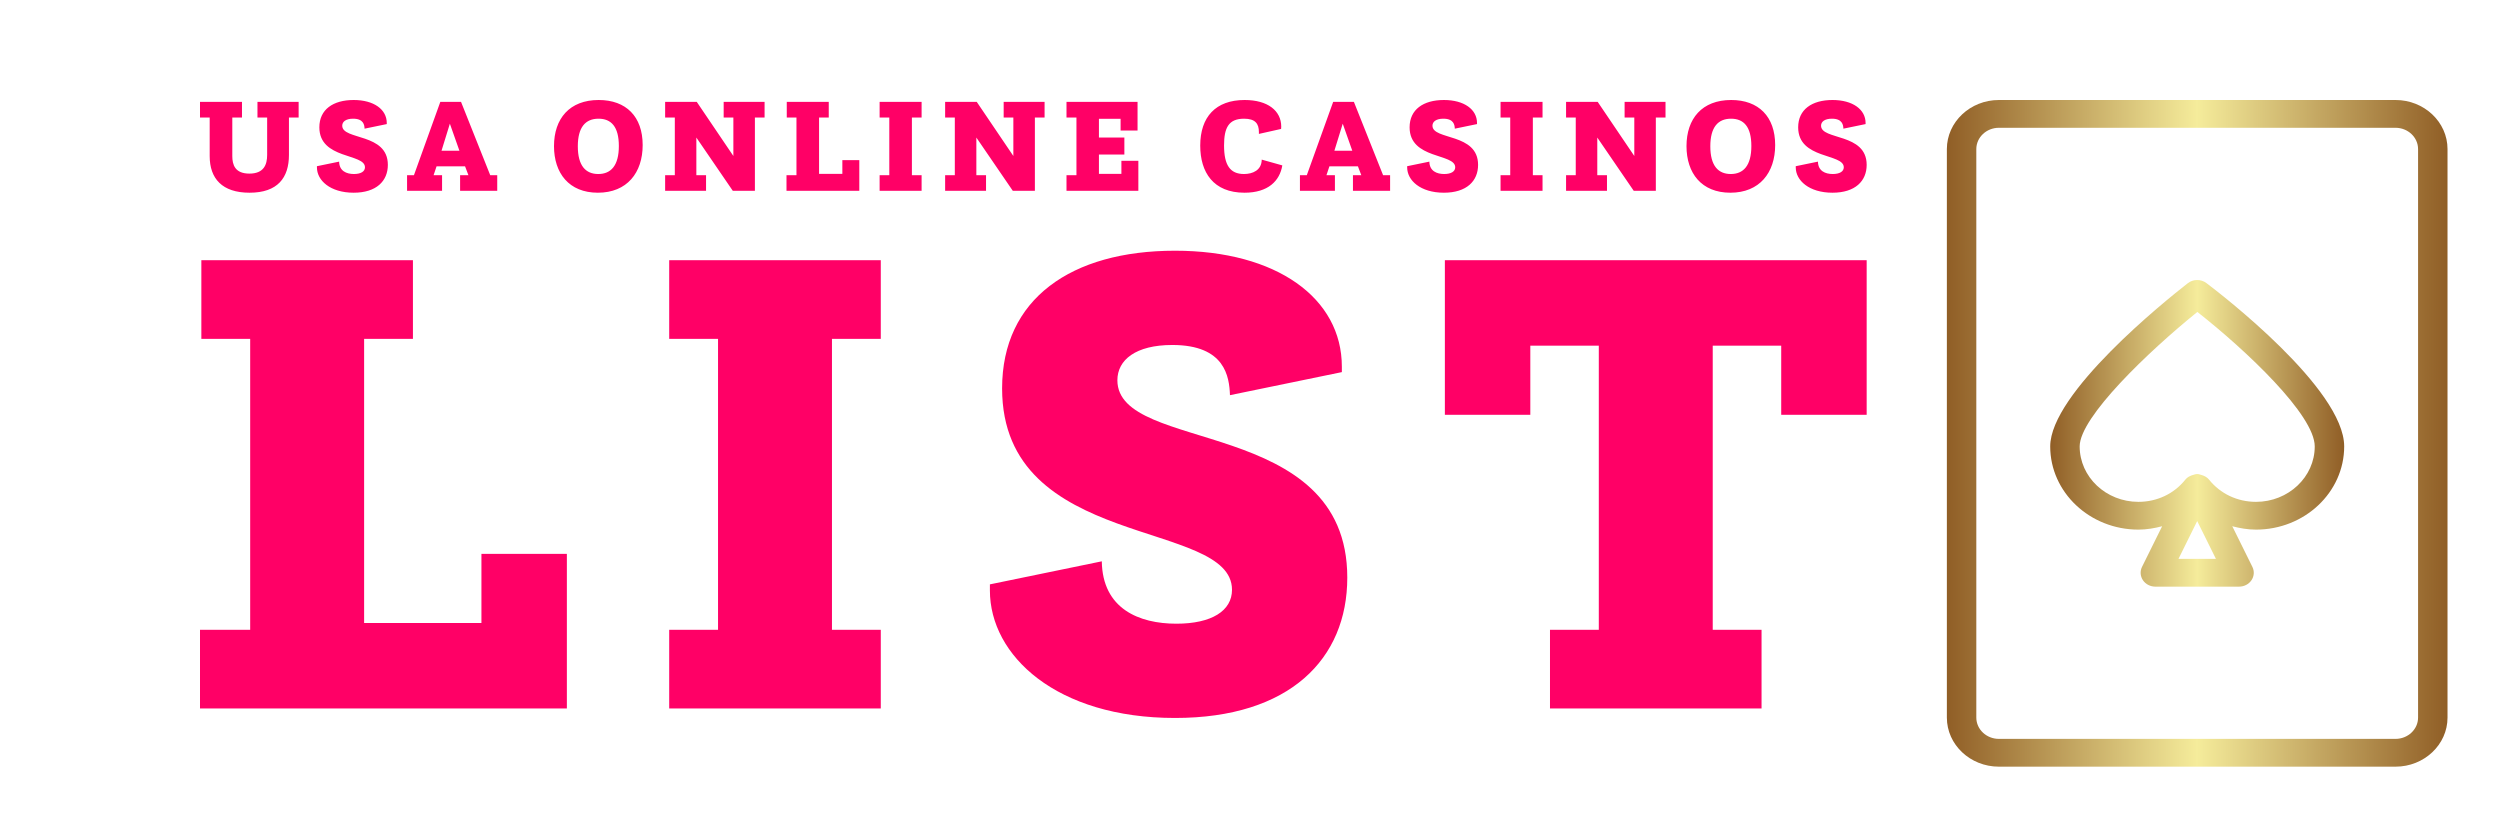 <svg width="150" height="50" viewBox="0 0 150 50" fill="none" xmlns="http://www.w3.org/2000/svg">
<path d="M12.581 9.367V7.05H12V6.113H14.519V7.05H13.938V9.367C13.938 9.884 14.099 10.416 14.963 10.416C15.827 10.416 16.029 9.884 16.029 9.294V7.05H15.448V6.113H17.918V7.05H17.337V9.294C17.337 10.667 16.659 11.563 14.971 11.563C13.332 11.563 12.581 10.715 12.581 9.367ZM19.016 9.972L20.348 9.698C20.356 10.263 20.792 10.441 21.236 10.441C21.656 10.441 21.898 10.287 21.898 10.037C21.898 9.189 19.161 9.577 19.161 7.639C19.161 6.573 19.985 6 21.22 6C22.431 6 23.206 6.565 23.206 7.381V7.445L21.874 7.72C21.866 7.502 21.817 7.122 21.188 7.122C20.752 7.122 20.534 7.3 20.534 7.542C20.534 8.422 23.271 7.962 23.271 9.892C23.271 10.861 22.584 11.563 21.22 11.563C19.807 11.563 19.016 10.82 19.016 10.045V9.972ZM24.424 11.45V10.513H24.836L26.419 6.113H27.662L29.414 10.513H29.834V11.45H27.606V10.513H28.106L27.904 9.981H26.193L26.015 10.513H26.524V11.45H24.424ZM26.491 9.044H27.565L26.992 7.421L26.491 9.044ZM35.872 11.563C34.136 11.563 33.24 10.384 33.24 8.769C33.24 7.114 34.176 6 35.92 6C37.567 6 38.56 6.993 38.56 8.705C38.56 10.36 37.624 11.563 35.872 11.563ZM35.896 10.441C36.655 10.441 37.131 9.94 37.131 8.761C37.131 7.599 36.671 7.122 35.912 7.122C35.129 7.122 34.669 7.631 34.669 8.777C34.669 9.94 35.137 10.441 35.896 10.441ZM39.908 11.45V10.513H40.489V7.05H39.908V6.113H41.806L44.002 9.359V7.05H43.42V6.113H45.875V7.05H45.294V11.45H43.969L41.781 8.253V10.513H42.363V11.45H39.908ZM47.19 11.45V10.513H47.788V7.05H47.206V6.113H49.725V7.05H49.144V10.433H50.541V9.609H51.558V11.45H47.19ZM52.777 11.45V10.513H53.358V7.05H52.777V6.113H55.296V7.05H54.714V10.513H55.296V11.45H52.777ZM56.708 11.45V10.513H57.289V7.05H56.708V6.113H58.605L60.801 9.359V7.05H60.22V6.113H62.675V7.05H62.093V11.45H60.769L58.581 8.253V10.513H59.162V11.45H56.708ZM63.99 11.45V10.513H64.587V7.05H63.99V6.113H68.253V7.833H67.236V7.13H65.936V8.253H67.462V9.27H65.936V10.433H67.284V9.649H68.301V11.45H63.99ZM75.704 9.577L76.939 9.924C76.786 10.852 76.091 11.563 74.67 11.563C72.797 11.563 72.014 10.336 72.014 8.737C72.014 7.017 72.942 6 74.678 6C76.067 6 76.874 6.646 76.874 7.599C76.874 7.647 76.866 7.687 76.866 7.736L75.534 8.035V7.922C75.534 7.421 75.316 7.122 74.646 7.122C73.718 7.122 73.443 7.663 73.443 8.729C73.443 9.908 73.806 10.441 74.638 10.441C75.163 10.441 75.696 10.215 75.704 9.577ZM77.996 11.45V10.513H78.408L79.99 6.113H81.234L82.986 10.513H83.406V11.45H81.177V10.513H81.678L81.476 9.981H79.764L79.587 10.513H80.095V11.45H77.996ZM80.063 9.044H81.137L80.564 7.421L80.063 9.044ZM84.43 9.972L85.762 9.698C85.77 10.263 86.207 10.441 86.651 10.441C87.07 10.441 87.313 10.287 87.313 10.037C87.313 9.189 84.576 9.577 84.576 7.639C84.576 6.573 85.399 6 86.634 6C87.846 6 88.621 6.565 88.621 7.381V7.445L87.288 7.72C87.28 7.502 87.232 7.122 86.602 7.122C86.166 7.122 85.948 7.3 85.948 7.542C85.948 8.422 88.685 7.962 88.685 9.892C88.685 10.861 87.999 11.563 86.634 11.563C85.222 11.563 84.43 10.82 84.43 10.045V9.972ZM90.033 11.45V10.513H90.614V7.05H90.033V6.113H92.552V7.05H91.971V10.513H92.552V11.45H90.033ZM93.964 11.45V10.513H94.545V7.05H93.964V6.113H95.862L98.058 9.359V7.05H97.476V6.113H99.931V7.05H99.35V11.45H98.025L95.837 8.253V10.513H96.419V11.45H93.964ZM103.822 11.563C102.086 11.563 101.19 10.384 101.19 8.769C101.19 7.114 102.126 6 103.87 6C105.517 6 106.51 6.993 106.51 8.705C106.51 10.36 105.574 11.563 103.822 11.563ZM103.846 10.441C104.605 10.441 105.081 9.94 105.081 8.761C105.081 7.599 104.621 7.122 103.862 7.122C103.079 7.122 102.619 7.631 102.619 8.777C102.619 9.94 103.087 10.441 103.846 10.441ZM107.745 9.972L109.077 9.698C109.085 10.263 109.521 10.441 109.965 10.441C110.385 10.441 110.627 10.287 110.627 10.037C110.627 9.189 107.89 9.577 107.89 7.639C107.89 6.573 108.714 6 109.949 6C111.16 6 111.935 6.565 111.935 7.381V7.445L110.603 7.72C110.595 7.502 110.547 7.122 109.917 7.122C109.481 7.122 109.263 7.3 109.263 7.542C109.263 8.422 112 7.962 112 9.892C112 10.861 111.314 11.563 109.949 11.563C108.536 11.563 107.745 10.82 107.745 10.045V9.972Z" fill="#FF0066"/>
<path d="M12 42.508V37.788H15.011V20.333H12.081V15.613H24.776V20.333H21.847V37.381H28.886V33.231H34.012V42.508H12ZM40.152 42.508V37.788H43.082V20.333H40.152V15.613H52.847V20.333H49.918V37.788H52.847V42.508H40.152ZM59.394 35.062L66.108 33.679C66.148 36.527 68.345 37.422 70.583 37.422C72.699 37.422 73.92 36.649 73.92 35.388C73.92 31.115 60.126 33.068 60.126 23.303C60.126 17.932 64.276 15.043 70.502 15.043C76.605 15.043 80.511 17.892 80.511 22.001V22.327L73.798 23.71C73.757 22.611 73.513 20.699 70.339 20.699C68.142 20.699 67.043 21.594 67.043 22.815C67.043 27.25 80.837 24.931 80.837 34.655C80.837 39.538 77.378 43.078 70.502 43.078C63.381 43.078 59.394 39.334 59.394 35.428V35.062ZM92.999 42.508V37.788H95.928V20.74H91.819V24.89H86.692V15.613H112V24.89H106.873V20.74H102.764V37.788H105.693V42.508H92.999Z" fill="#FF0066"/>
<path d="M119.934 6C118.213 6 116.812 7.321 116.812 8.944V43.056C116.812 44.679 118.213 46 119.934 46H143.731C145.451 46 146.851 44.679 146.851 43.056V8.944C146.851 7.321 145.451 6 143.731 6H119.934ZM145.084 8.944V43.056C145.084 43.76 144.477 44.333 143.731 44.333H119.934C119.187 44.333 118.579 43.76 118.579 43.056V8.944C118.579 8.24 119.187 7.667 119.934 7.667H143.731C144.477 7.667 145.084 8.24 145.084 8.944Z" fill="url(#paint0_linear_44_24)"/>
<path d="M132.384 16.984C132.056 16.737 131.591 16.74 131.269 16.992C129.89 18.068 123.013 23.596 123.013 26.785C123.013 29.538 125.387 31.777 128.306 31.777C128.798 31.777 129.27 31.695 129.729 31.574L128.521 34.014C128.394 34.272 128.414 34.574 128.577 34.814C128.739 35.054 129.02 35.199 129.322 35.199H134.343C134.645 35.199 134.926 35.054 135.088 34.814C135.25 34.574 135.271 34.272 135.143 34.014L133.936 31.574C134.394 31.695 134.867 31.777 135.358 31.777C138.277 31.777 140.651 29.538 140.651 26.785C140.651 23.328 133.231 17.623 132.384 16.984ZM130.709 33.533L131.832 31.265L132.955 33.533H130.709ZM135.358 30.111C134.242 30.111 133.214 29.623 132.539 28.774C132.425 28.631 132.261 28.548 132.085 28.497C132.081 28.496 132.077 28.496 132.074 28.495C131.994 28.473 131.917 28.441 131.832 28.441C131.747 28.441 131.669 28.473 131.589 28.495C131.586 28.496 131.583 28.496 131.579 28.497C131.403 28.548 131.238 28.631 131.124 28.774C130.451 29.624 129.423 30.111 128.306 30.111C126.361 30.111 124.78 28.619 124.78 26.785C124.78 25.031 128.9 21.094 131.841 18.717C134.777 21.024 138.884 24.902 138.884 26.785C138.884 28.619 137.303 30.111 135.358 30.111Z" fill="url(#paint1_linear_44_24)"/>
<defs>
<linearGradient id="paint0_linear_44_24" x1="116.812" y1="6" x2="146.851" y2="6" gradientUnits="userSpaceOnUse">
<stop stop-color="#905E26"/>
<stop offset="0.5" stop-color="#F5EC9B"/>
<stop offset="1" stop-color="#905E26"/>
</linearGradient>
<linearGradient id="paint1_linear_44_24" x1="123.013" y1="16.801" x2="140.651" y2="16.801" gradientUnits="userSpaceOnUse">
<stop stop-color="#905E26"/>
<stop offset="0.5" stop-color="#F5EC9B"/>
<stop offset="1" stop-color="#905E26"/>
</linearGradient>
</defs>
</svg>

